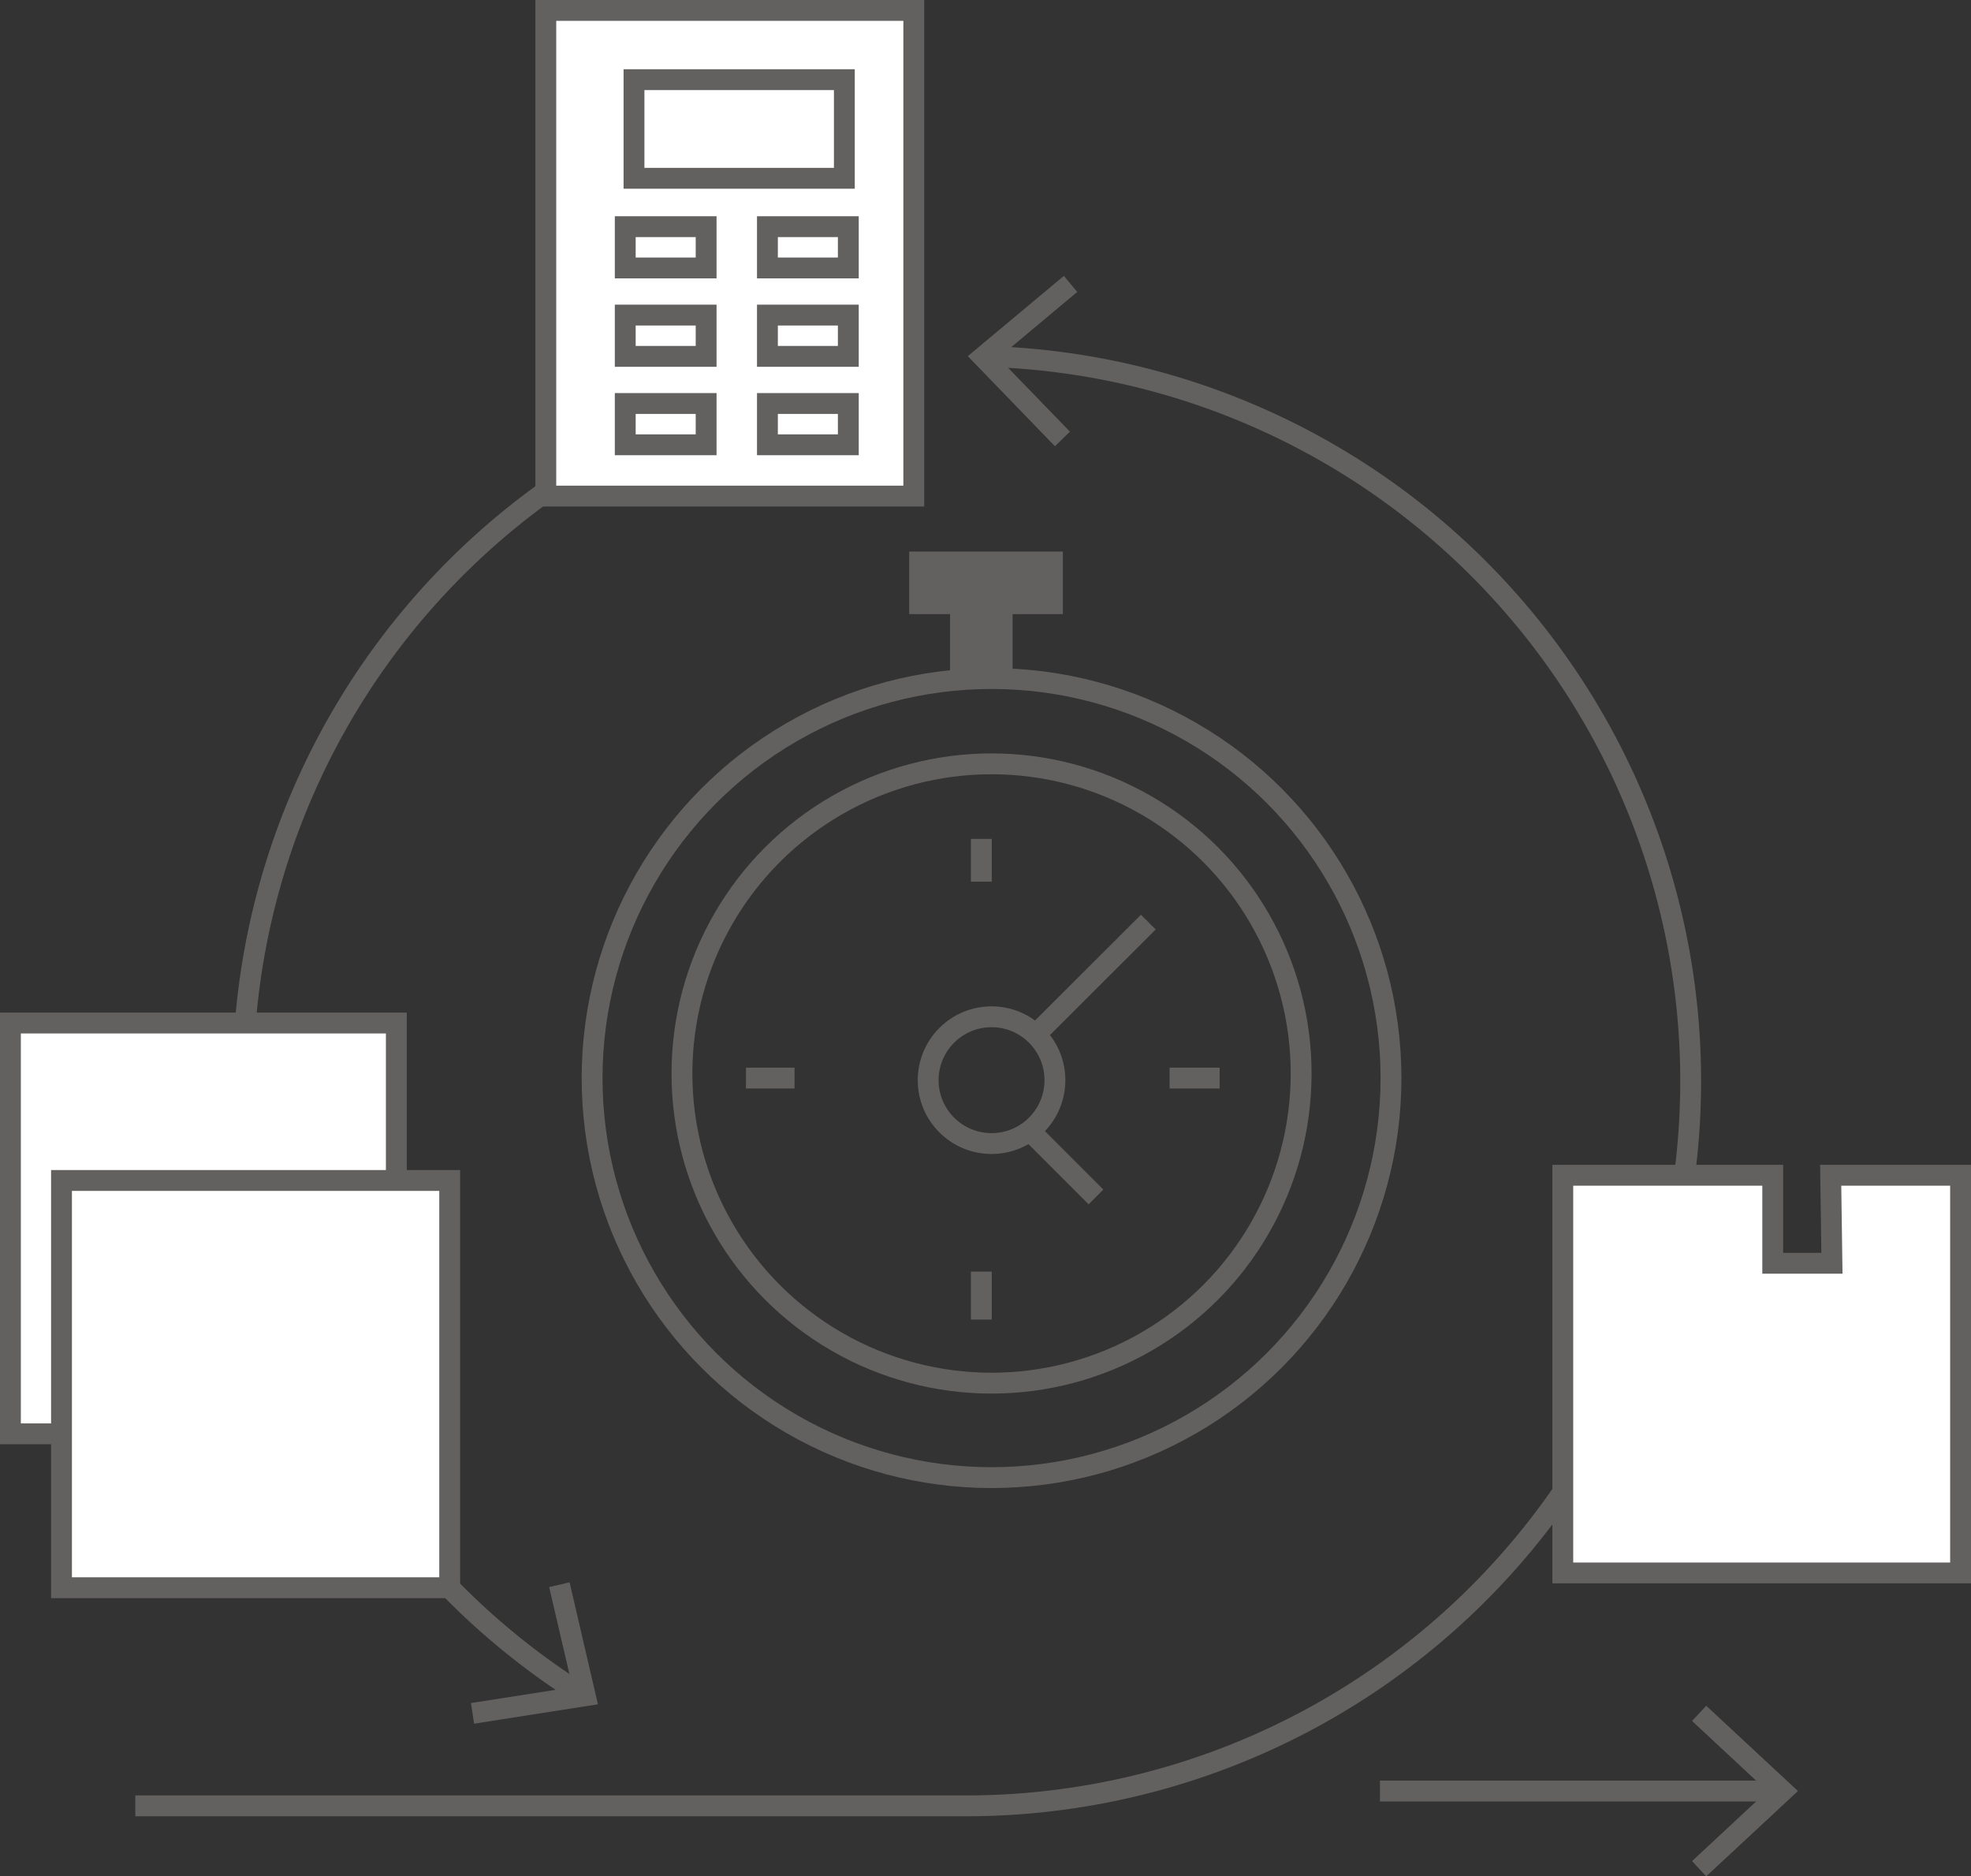<svg xmlns="http://www.w3.org/2000/svg" id="Layer_1" data-name="Layer 1" viewBox="0 0 94.54 89.98"><rect x="0" y="0" width="94.54" height="89.98" fill="#333333" stroke="none"/><defs><style>.cls-1,.cls-3{fill:none;}.cls-1,.cls-3,.cls-4{stroke:#636060;stroke-miterlimit:10;}.cls-2{fill:#636060;}.cls-3{stroke-width:3px;}.cls-4{fill:#fff;}</style></defs><path class="cls-1" d="M27.75,81.16A34.76,34.76,0,0,1,32.24,20.1"></path><polygon class="cls-2" points="27.32 75.88 26.34 76.11 27.46 80.91 22.59 81.67 22.74 82.66 28.68 81.73 27.32 75.88"></polygon><path class="cls-1" d="M6.49,86.6H46.42a34.76,34.76,0,0,0,1.09-69.5"></path><polygon class="cls-2" points="51.03 13.23 51.67 14 47.89 17.16 51.32 20.7 50.6 21.4 46.42 17.08 51.03 13.23"></polygon><line class="cls-1" x1="66.19" y1="85.89" x2="85.15" y2="85.89"></line><polygon class="cls-2" points="81.84 89.98 81.16 89.25 84.77 85.89 81.16 82.53 81.84 81.8 86.24 85.89 81.84 89.98"></polygon><circle class="cls-1" cx="47.56" cy="51.7" r="19.16"></circle><circle class="cls-1" cx="47.56" cy="51.48" r="14.85"></circle><circle class="cls-1" cx="47.56" cy="51.8" r="3.04"></circle><line class="cls-1" x1="49.67" y1="49.62" x2="55.08" y2="44.22"></line><line class="cls-1" x1="49.39" y1="54.22" x2="52.57" y2="57.4"></line><line class="cls-1" x1="47.07" y1="42.28" x2="47.07" y2="40.23"></line><line class="cls-1" x1="56.1" y1="51.7" x2="58.5" y2="51.7"></line><line class="cls-1" x1="47.07" y1="60.98" x2="47.07" y2="63.28"></line><line class="cls-1" x1="38.11" y1="51.7" x2="35.78" y2="51.7"></line><line class="cls-3" x1="47.07" y1="32.54" x2="47.07" y2="27.95"></line><line class="cls-3" x1="43.61" y1="27.95" x2="50.98" y2="27.95"></line><rect class="cls-4" x="26.18" y="0.5" width="17.65" height="23.29"></rect><rect class="cls-1" x="30.41" y="3.82" width="10.09" height="4.73"></rect><rect class="cls-1" x="29.99" y="10.87" width="3.88" height="1.98"></rect><rect class="cls-1" x="36.81" y="10.87" width="3.88" height="1.98"></rect><rect class="cls-1" x="29.99" y="15.11" width="3.88" height="1.98"></rect><rect class="cls-1" x="36.81" y="15.11" width="3.88" height="1.98"></rect><rect class="cls-1" x="29.99" y="19.35" width="3.88" height="1.98"></rect><rect class="cls-1" x="36.81" y="19.35" width="3.88" height="1.98"></rect><rect class="cls-4" x="0.5" y="49.06" width="18.51" height="19.7"></rect><rect class="cls-4" x="2.95" y="56.61" width="18.62" height="19.53"></rect><polygon class="cls-4" points="87.81 56.36 94.04 56.36 94.04 75.43 74.96 75.43 74.96 56.36 85.03 56.36 85.03 60.58 87.87 60.58 87.81 56.36"></polygon></svg>